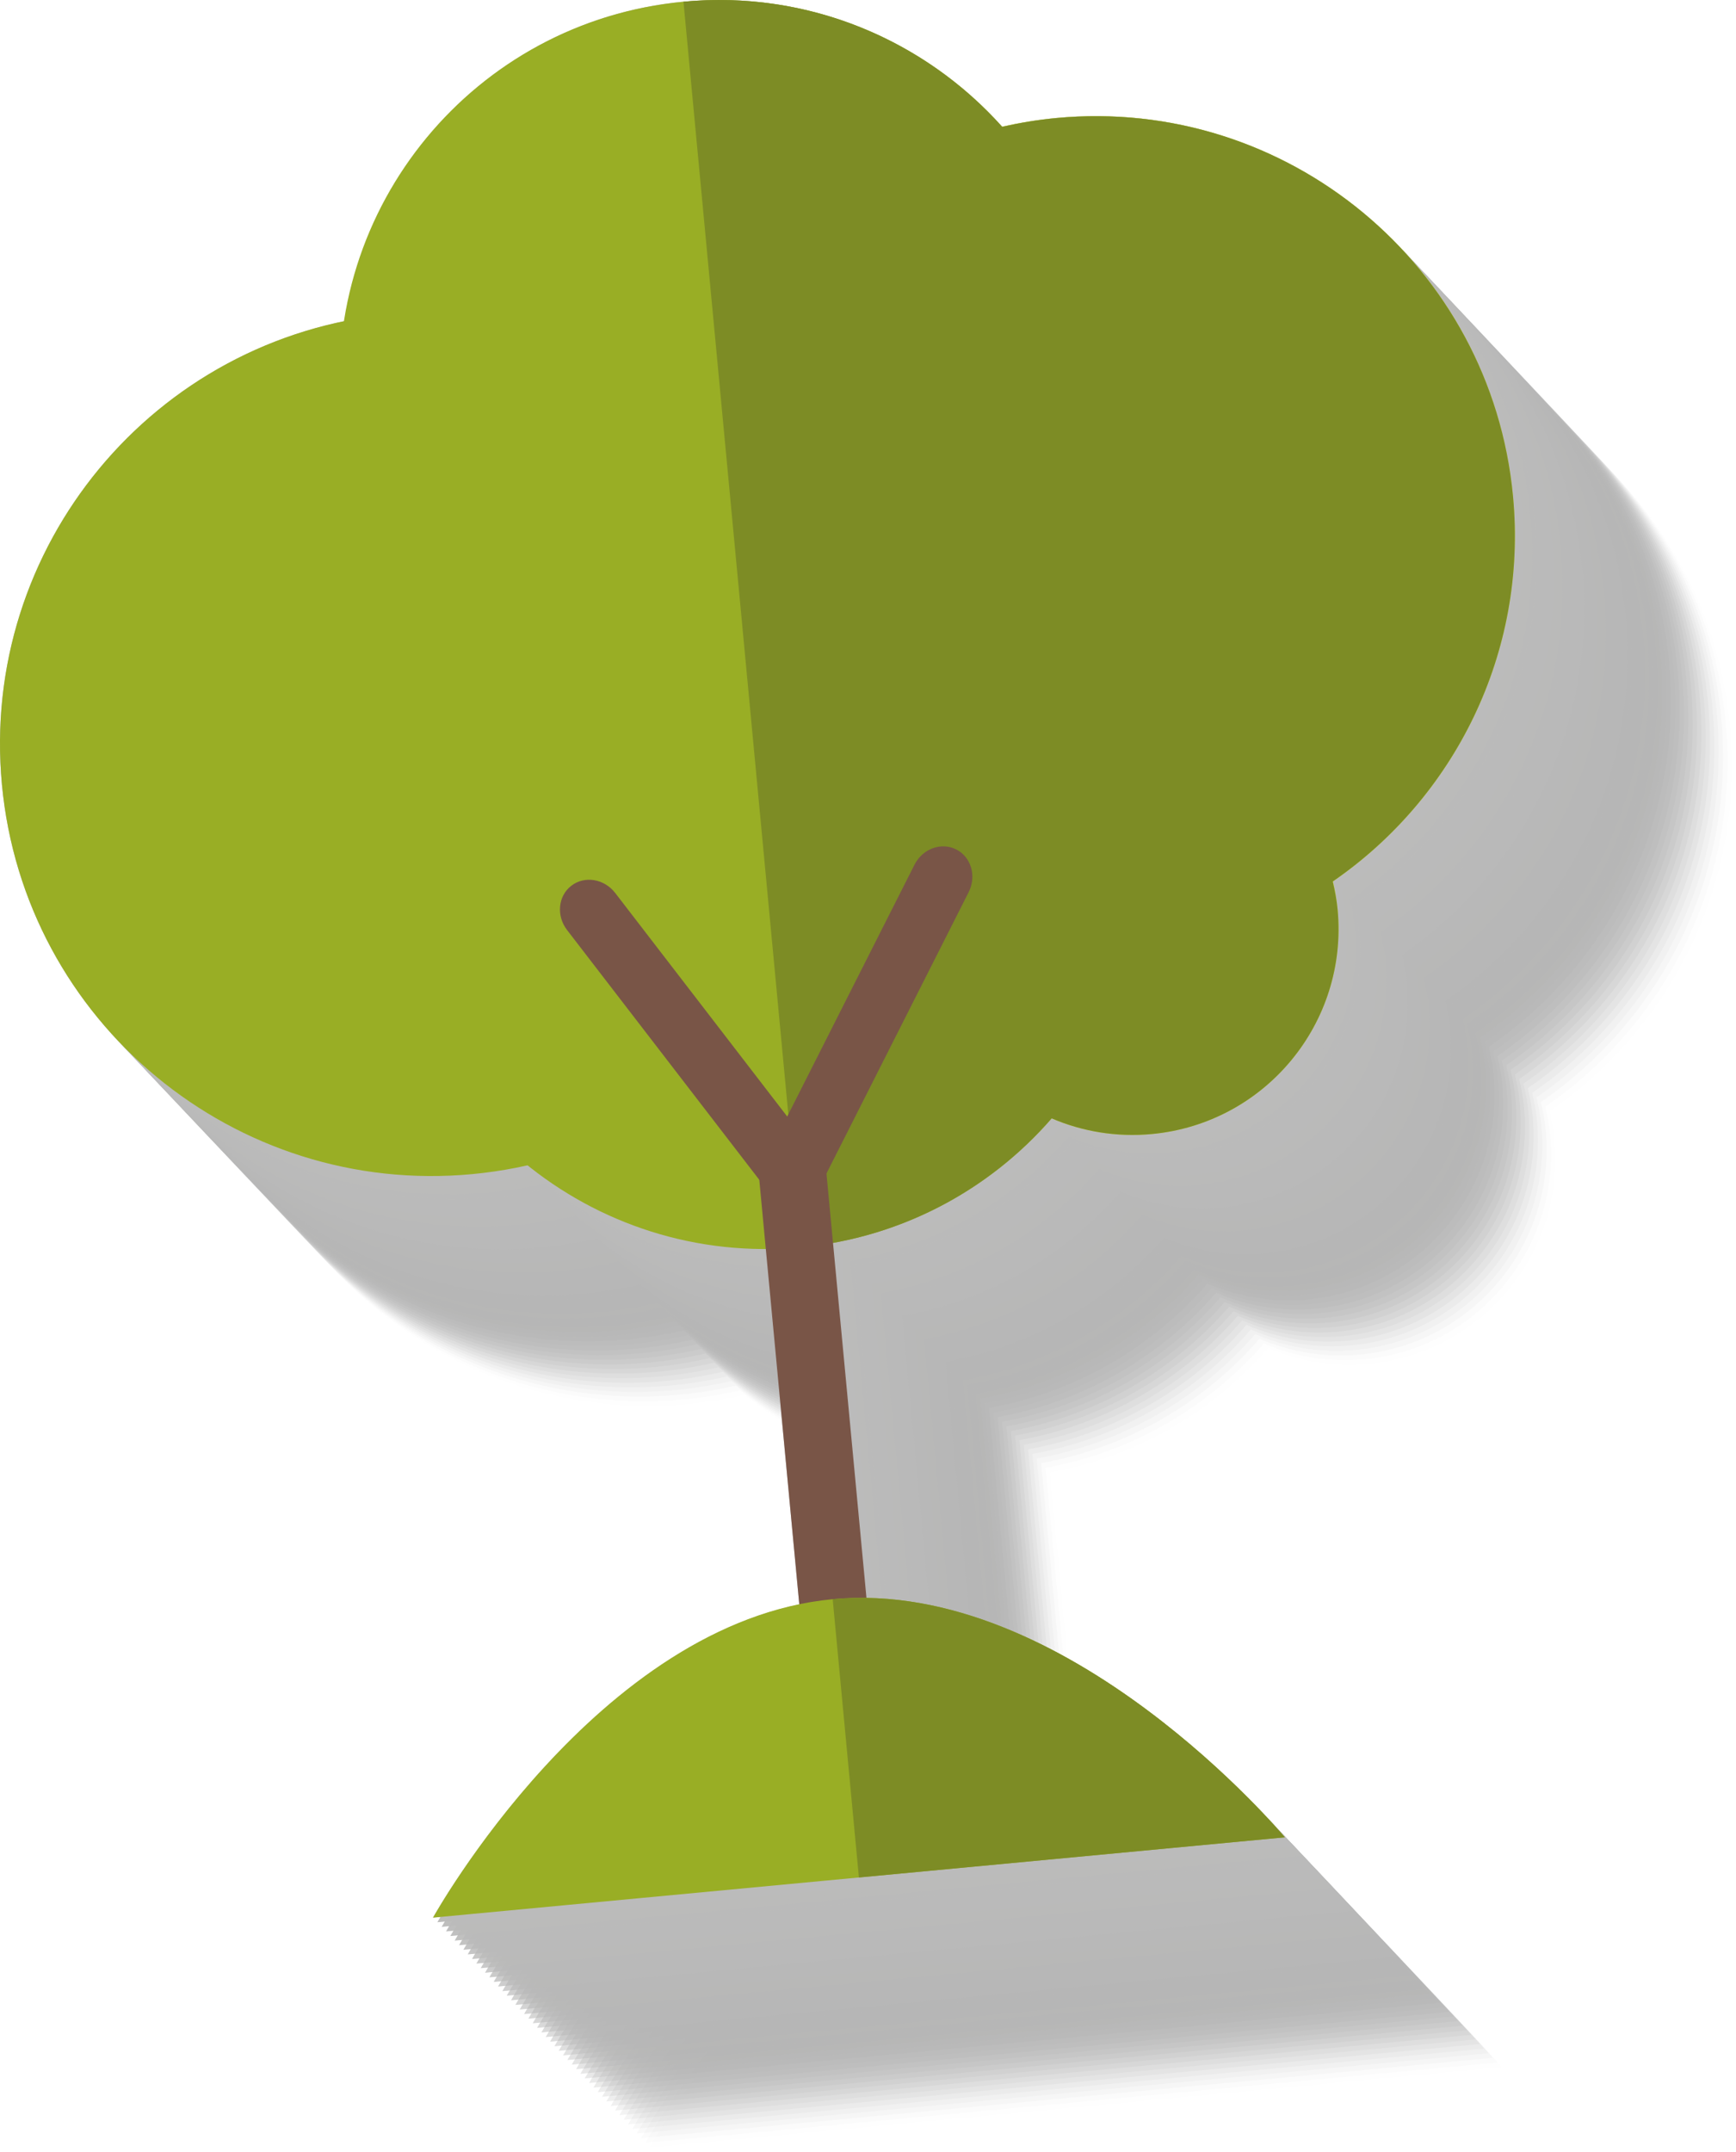 <?xml version="1.0" encoding="UTF-8"?>
<svg xmlns="http://www.w3.org/2000/svg" viewBox="0 0 873.75 1082.71">
  <defs>
    <style>
      .cls-1 {
        fill: #151514;
        opacity: .73;
      }

      .cls-1, .cls-2, .cls-3, .cls-4, .cls-5, .cls-6, .cls-7, .cls-8, .cls-9, .cls-10, .cls-11, .cls-12, .cls-13, .cls-14, .cls-15, .cls-16, .cls-17, .cls-18, .cls-19, .cls-20, .cls-21, .cls-22, .cls-23, .cls-24, .cls-25, .cls-26, .cls-27, .cls-28, .cls-29, .cls-30, .cls-31, .cls-32, .cls-33, .cls-34, .cls-35, .cls-36, .cls-37, .cls-38, .cls-39, .cls-40, .cls-41, .cls-42, .cls-43, .cls-44, .cls-45, .cls-46, .cls-47, .cls-48, .cls-49, .cls-50, .cls-51, .cls-52, .cls-53, .cls-54, .cls-55, .cls-56 {
        stroke-width: 0px;
      }

      .cls-2 {
        fill: #060605;
        opacity: .2;
      }

      .cls-3 {
        fill: #060606;
        opacity: .22;
      }

      .cls-4 {
        fill: #0b0b0a;
        opacity: .37;
      }

      .cls-5 {
        fill: #161614;
        opacity: .75;
      }

      .cls-6 {
        opacity: .71;
      }

      .cls-6, .cls-55 {
        fill: #141413;
      }

      .cls-7 {
        opacity: 0;
      }

      .cls-8 {
        fill: #0a0a0a;
        opacity: .35;
      }

      .cls-9 {
        fill: #171715;
        opacity: .78;
      }

      .cls-10 {
        opacity: .06;
      }

      .cls-10, .cls-53 {
        fill: #020202;
      }

      .cls-11 {
        fill: #0b0b0b;
        opacity: .39;
      }

      .cls-12 {
        fill: #161615;
        opacity: .76;
      }

      .cls-13 {
        fill: #050505;
        opacity: .18;
      }

      .cls-14 {
        opacity: .12;
      }

      .cls-14, .cls-28 {
        fill: #030303;
      }

      .cls-57 {
        mix-blend-mode: multiply;
      }

      .cls-15 {
        fill: #0c0c0b;
        opacity: .41;
      }

      .cls-16 {
        opacity: .43;
      }

      .cls-16, .cls-24 {
        fill: #0d0d0c;
      }

      .cls-17 {
        fill: #191917;
        opacity: .86;
      }

      .cls-18 {
        fill: #181816;
        opacity: .82;
      }

      .cls-19 {
        opacity: .47;
      }

      .cls-19, .cls-29 {
        fill: #0e0e0d;
      }

      .cls-20 {
        fill: #171716;
        opacity: .8;
      }

      .cls-21 {
        fill: #181817;
        opacity: .84;
      }

      .cls-22 {
        opacity: .9;
      }

      .cls-22, .cls-26 {
        fill: #1a1a18;
      }

      .cls-23 {
        opacity: .92;
      }

      .cls-23, .cls-31 {
        fill: #1b1b19;
      }

      .cls-24 {
        opacity: .45;
      }

      .cls-25 {
        fill: #050504;
        opacity: .16;
      }

      .cls-26 {
        opacity: .88;
      }

      .cls-27 {
        opacity: .98;
      }

      .cls-27, .cls-30 {
        fill: #1c1c1a;
      }

      .cls-28 {
        opacity: .1;
      }

      .cls-29 {
        opacity: .49;
      }

      .cls-30 {
        opacity: .96;
      }

      .cls-31 {
        opacity: .94;
      }

      .cls-58 {
        opacity: .3;
      }

      .cls-32 {
        fill: #070707;
        opacity: .25;
      }

      .cls-33 {
        opacity: .55;
      }

      .cls-33, .cls-44 {
        fill: #10100f;
      }

      .cls-34 {
        fill: #080807;
        opacity: .27;
      }

      .cls-35 {
        fill: #040404;
        opacity: .14;
      }

      .cls-36 {
        opacity: .51;
      }

      .cls-36, .cls-38 {
        fill: #0f0f0e;
      }

      .cls-37 {
        opacity: .02;
      }

      .cls-37, .cls-42 {
        fill: #010101;
      }

      .cls-38 {
        opacity: .53;
      }

      .cls-59 {
        isolation: isolate;
      }

      .cls-39 {
        fill: #121210;
        opacity: .61;
      }

      .cls-40 {
        opacity: .31;
      }

      .cls-40, .cls-51 {
        fill: #090908;
      }

      .cls-41 {
        fill: #121211;
        opacity: .63;
      }

      .cls-42 {
        opacity: .04;
      }

      .cls-43 {
        fill: #070706;
        opacity: .24;
      }

      .cls-44 {
        opacity: .57;
      }

      .cls-45 {
        fill: #0a0a09;
        opacity: .33;
      }

      .cls-46 {
        fill: #795547;
      }

      .cls-47 {
        fill: #1d1d1b;
      }

      .cls-48 {
        fill: #d2e63b;
      }

      .cls-49 {
        fill: #99ae25;
      }

      .cls-50 {
        fill: #7d8c25;
      }

      .cls-51 {
        opacity: .29;
      }

      .cls-52 {
        fill: #111110;
        opacity: .59;
      }

      .cls-53 {
        opacity: .08;
      }

      .cls-54 {
        fill: #131312;
        opacity: .67;
      }

      .cls-55 {
        opacity: .69;
      }

      .cls-56 {
        fill: #131311;
        opacity: .65;
      }
    </style>
  </defs>
  <g class="cls-59">
    <g id="Livello_2" data-name="Livello 2">
      <g id="Livello_1-2" data-name="Livello 1">
        <g>
          <g class="cls-58">
            <g class="cls-57">
              <path class="cls-7" d="M872.81,367.56c-10.93-116.02-113.87-201.24-229.91-190.3-9.35.88-18.49,2.43-27.42,4.46-39.07-43.61-97.43-68.9-160.2-62.98-88.86,8.38-157.52,76.4-170.63,160.72-107.22,22.02-182.9,121.7-172.38,233.2,11.27,119.49,117.27,207.21,236.75,195.95,9.5-.9,18.79-2.46,27.86-4.5,33.09,26.57,74.94,42.21,119.84,42.1l16.87,178.89c-109.32,22.62-184.35,157.6-184.35,157.6l428.73-40.41s-98.91-118.59-210.56-120.38l-16.86-178.83c44.03-7.94,82.21-30.71,109.92-62.58,15.45,6.65,32.72,9.64,50.63,7.95,56.96-5.37,98.81-55.91,93.44-112.88-.45-4.87-1.36-9.57-2.45-14.18,61.05-41.95,98.18-114.84,90.73-193.83Z"/>
              <path class="cls-37" d="M870.62,365.25c-10.93-116.02-113.87-201.24-229.91-190.3-9.35.88-18.49,2.43-27.42,4.46-39.07-43.61-97.43-68.9-160.2-62.98-88.86,8.38-157.52,76.4-170.63,160.72-107.22,22.02-182.9,121.7-172.38,233.2,11.27,119.49,117.27,207.21,236.75,195.95,9.5-.9,18.79-2.46,27.86-4.5,33.09,26.57,74.94,42.21,119.84,42.1l16.87,178.89c-109.32,22.62-184.35,157.6-184.35,157.6l428.73-40.41s-98.91-118.59-210.56-120.38l-16.86-178.83c44.03-7.94,82.21-30.71,109.92-62.58,15.45,6.65,32.72,9.64,50.63,7.95,56.96-5.37,98.81-55.91,93.44-112.88-.45-4.87-1.36-9.57-2.45-14.18,61.05-41.95,98.18-114.83,90.73-193.83Z"/>
              <path class="cls-42" d="M868.44,362.94c-10.93-116.02-113.87-201.24-229.91-190.3-9.35.88-18.49,2.43-27.42,4.46-39.07-43.61-97.43-68.9-160.2-62.98-88.86,8.38-157.52,76.4-170.63,160.72-107.22,22.02-182.9,121.7-172.38,233.2,11.27,119.49,117.27,207.21,236.75,195.95,9.5-.9,18.79-2.46,27.86-4.5,33.09,26.57,74.94,42.21,119.84,42.1l16.87,178.89c-109.32,22.62-184.35,157.6-184.35,157.6l428.73-40.41s-98.91-118.59-210.56-120.38l-16.86-178.83c44.03-7.94,82.21-30.71,109.92-62.58,15.45,6.65,32.72,9.64,50.63,7.95,56.96-5.37,98.81-55.91,93.44-112.88-.45-4.87-1.36-9.57-2.45-14.18,61.05-41.95,98.18-114.83,90.73-193.83Z"/>
              <path class="cls-10" d="M866.26,360.63c-10.93-116.02-113.87-201.24-229.91-190.3-9.35.88-18.49,2.43-27.42,4.46-39.07-43.61-97.43-68.9-160.2-62.98-88.86,8.38-157.52,76.4-170.64,160.72-107.22,22.02-182.9,121.7-172.38,233.2,11.27,119.49,117.27,207.21,236.75,195.95,9.5-.9,18.79-2.46,27.86-4.5,33.09,26.57,74.94,42.21,119.84,42.1l16.87,178.89c-109.32,22.62-184.35,157.6-184.35,157.6l428.73-40.41s-98.91-118.59-210.56-120.38l-16.86-178.83c44.03-7.94,82.21-30.71,109.92-62.58,15.45,6.65,32.72,9.64,50.63,7.95,56.96-5.37,98.81-55.91,93.44-112.88-.45-4.87-1.36-9.57-2.45-14.18,61.05-41.95,98.18-114.83,90.73-193.83Z"/>
              <path class="cls-53" d="M864.08,358.32c-10.93-116.02-113.87-201.24-229.91-190.3-9.35.88-18.49,2.43-27.42,4.46-39.07-43.61-97.43-68.9-160.2-62.98-88.86,8.38-157.52,76.4-170.64,160.72-107.22,22.02-182.9,121.7-172.38,233.2,11.27,119.49,117.27,207.21,236.75,195.95,9.5-.9,18.79-2.46,27.86-4.5,33.09,26.57,74.94,42.21,119.84,42.1l16.87,178.89c-109.32,22.62-184.35,157.6-184.35,157.6l428.73-40.41s-98.91-118.59-210.56-120.38l-16.86-178.83c44.03-7.94,82.21-30.71,109.92-62.58,15.45,6.65,32.72,9.64,50.63,7.95,56.96-5.37,98.81-55.91,93.44-112.88-.45-4.87-1.36-9.57-2.45-14.18,61.05-41.95,98.18-114.83,90.73-193.83Z"/>
              <path class="cls-28" d="M861.9,356.01c-10.93-116.02-113.87-201.24-229.91-190.3-9.35.88-18.49,2.43-27.42,4.46-39.06-43.61-97.43-68.9-160.2-62.98-88.86,8.38-157.52,76.4-170.64,160.72-107.22,22.02-182.9,121.7-172.38,233.2,11.27,119.49,117.27,207.21,236.75,195.95,9.5-.9,18.79-2.46,27.86-4.5,33.09,26.57,74.94,42.21,119.84,42.1l16.87,178.89c-109.32,22.62-184.35,157.6-184.35,157.6l428.73-40.41s-98.91-118.59-210.56-120.38l-16.86-178.83c44.03-7.94,82.21-30.71,109.92-62.58,15.45,6.65,32.72,9.64,50.63,7.95,56.96-5.37,98.81-55.91,93.44-112.88-.45-4.87-1.36-9.57-2.45-14.18,61.05-41.95,98.18-114.83,90.73-193.83Z"/>
              <path class="cls-14" d="M859.71,353.7c-10.94-116.02-113.87-201.24-229.91-190.3-9.35.88-18.49,2.43-27.42,4.46-39.06-43.61-97.43-68.9-160.2-62.98-88.86,8.38-157.52,76.4-170.64,160.72-107.22,22.02-182.89,121.7-172.38,233.2,11.27,119.49,117.27,207.21,236.75,195.95,9.5-.9,18.79-2.46,27.86-4.5,33.09,26.57,74.94,42.21,119.84,42.1l16.87,178.89c-109.32,22.62-184.35,157.6-184.35,157.6l428.73-40.41s-98.91-118.59-210.56-120.38l-16.86-178.83c44.03-7.94,82.21-30.71,109.92-62.58,15.45,6.65,32.72,9.64,50.63,7.95,56.96-5.37,98.81-55.91,93.44-112.88-.45-4.87-1.36-9.57-2.45-14.18,61.05-41.95,98.18-114.83,90.73-193.83Z"/>
              <path class="cls-35" d="M857.53,351.38c-10.94-116.02-113.87-201.24-229.91-190.3-9.35.88-18.49,2.43-27.42,4.46-39.06-43.61-97.43-68.9-160.2-62.98-88.86,8.38-157.51,76.4-170.64,160.72-107.22,22.02-182.89,121.7-172.38,233.2,11.27,119.49,117.27,207.21,236.76,195.95,9.5-.9,18.79-2.46,27.86-4.5,33.09,26.57,74.94,42.21,119.84,42.1l16.87,178.89c-109.32,22.62-184.35,157.6-184.35,157.6l428.73-40.41s-98.91-118.59-210.56-120.38l-16.86-178.83c44.03-7.94,82.21-30.71,109.92-62.58,15.45,6.65,32.72,9.64,50.63,7.95,56.96-5.37,98.81-55.91,93.44-112.88-.45-4.87-1.36-9.57-2.45-14.18,61.05-41.95,98.18-114.83,90.73-193.83Z"/>
              <path class="cls-25" d="M855.35,349.07c-10.94-116.02-113.87-201.24-229.91-190.3-9.35.88-18.49,2.43-27.42,4.46-39.06-43.61-97.43-68.9-160.2-62.98-88.86,8.38-157.51,76.4-170.64,160.72-107.22,22.02-182.89,121.7-172.38,233.2,11.27,119.49,117.27,207.21,236.76,195.95,9.5-.9,18.79-2.46,27.86-4.5,33.09,26.57,74.94,42.21,119.84,42.1l16.86,178.89c-109.32,22.62-184.35,157.6-184.35,157.6l428.73-40.41s-98.91-118.59-210.56-120.38l-16.86-178.83c44.03-7.94,82.21-30.71,109.92-62.57,15.45,6.65,32.72,9.64,50.63,7.95,56.96-5.37,98.81-55.91,93.44-112.88-.45-4.87-1.36-9.57-2.45-14.18,61.05-41.95,98.18-114.83,90.73-193.83Z"/>
              <path class="cls-13" d="M853.17,346.76c-10.94-116.02-113.87-201.24-229.91-190.3-9.35.88-18.49,2.43-27.42,4.46-39.06-43.61-97.43-68.9-160.2-62.98-88.86,8.38-157.51,76.4-170.64,160.72-107.22,22.02-182.89,121.7-172.38,233.2,11.27,119.49,117.27,207.21,236.76,195.95,9.5-.9,18.79-2.46,27.86-4.5,33.09,26.57,74.94,42.21,119.84,42.1l16.86,178.89c-109.32,22.62-184.35,157.6-184.35,157.6l428.73-40.41s-98.91-118.59-210.56-120.38l-16.86-178.83c44.03-7.94,82.21-30.71,109.92-62.57,15.45,6.65,32.72,9.64,50.63,7.95,56.96-5.37,98.81-55.91,93.44-112.88-.45-4.87-1.36-9.57-2.45-14.18,61.05-41.95,98.18-114.83,90.73-193.83Z"/>
              <path class="cls-2" d="M850.99,344.45c-10.94-116.02-113.87-201.24-229.91-190.3-9.35.88-18.49,2.43-27.42,4.46-39.06-43.61-97.43-68.9-160.2-62.98-88.86,8.38-157.51,76.4-170.64,160.72-107.22,22.02-182.89,121.7-172.38,233.2,11.27,119.49,117.27,207.21,236.76,195.95,9.5-.9,18.79-2.46,27.86-4.5,33.09,26.57,74.94,42.21,119.84,42.1l16.86,178.89c-109.32,22.62-184.35,157.6-184.35,157.6l428.73-40.41s-98.91-118.59-210.56-120.38l-16.86-178.83c44.03-7.94,82.21-30.71,109.92-62.57,15.45,6.65,32.72,9.64,50.63,7.95,56.96-5.37,98.81-55.91,93.44-112.88-.45-4.87-1.36-9.57-2.45-14.18,61.05-41.95,98.18-114.83,90.73-193.83Z"/>
              <path class="cls-3" d="M848.8,342.14c-10.94-116.02-113.87-201.24-229.91-190.3-9.35.88-18.49,2.43-27.42,4.46-39.06-43.61-97.43-68.9-160.2-62.98-88.86,8.38-157.51,76.4-170.64,160.72-107.21,22.02-182.89,121.7-172.38,233.2,11.27,119.49,117.27,207.21,236.76,195.95,9.5-.9,18.79-2.46,27.86-4.5,33.09,26.57,74.94,42.21,119.84,42.1l16.86,178.89c-109.32,22.62-184.35,157.6-184.35,157.6l428.73-40.41s-98.91-118.59-210.56-120.38l-16.86-178.83c44.03-7.94,82.21-30.71,109.92-62.57,15.45,6.65,32.72,9.64,50.63,7.95,56.96-5.37,98.81-55.91,93.44-112.88-.45-4.87-1.36-9.57-2.45-14.18,61.05-41.95,98.18-114.83,90.73-193.83Z"/>
              <path class="cls-43" d="M846.62,339.83c-10.94-116.02-113.87-201.24-229.91-190.3-9.35.88-18.49,2.43-27.42,4.46-39.06-43.61-97.43-68.9-160.2-62.98-88.86,8.38-157.51,76.4-170.64,160.72-107.21,22.02-182.89,121.7-172.38,233.2,11.27,119.49,117.27,207.21,236.76,195.95,9.5-.9,18.79-2.46,27.86-4.5,33.09,26.57,74.94,42.21,119.84,42.1l16.86,178.89c-109.32,22.62-184.35,157.6-184.35,157.6l428.73-40.41s-98.91-118.59-210.56-120.38l-16.86-178.83c44.03-7.94,82.21-30.71,109.92-62.57,15.45,6.65,32.72,9.64,50.63,7.95,56.96-5.37,98.81-55.91,93.44-112.88-.45-4.87-1.36-9.57-2.45-14.18,61.05-41.95,98.18-114.83,90.73-193.83Z"/>
              <path class="cls-32" d="M844.44,337.51c-10.94-116.03-113.87-201.24-229.91-190.3-9.35.88-18.49,2.43-27.42,4.46-39.06-43.61-97.43-68.9-160.2-62.98-88.86,8.38-157.51,76.4-170.64,160.72-107.21,22.02-182.89,121.7-172.38,233.2,11.27,119.49,117.27,207.21,236.76,195.95,9.5-.9,18.79-2.46,27.86-4.5,33.09,26.57,74.94,42.21,119.84,42.1l16.86,178.89c-109.32,22.62-184.35,157.6-184.35,157.6l428.73-40.41s-98.91-118.59-210.56-120.38l-16.86-178.83c44.03-7.94,82.21-30.71,109.92-62.57,15.45,6.65,32.72,9.64,50.63,7.95,56.96-5.37,98.81-55.91,93.44-112.88-.45-4.87-1.36-9.57-2.45-14.18,61.05-41.95,98.18-114.83,90.73-193.83Z"/>
              <path class="cls-34" d="M842.26,335.2c-10.94-116.03-113.87-201.24-229.91-190.3-9.35.88-18.49,2.43-27.42,4.46-39.06-43.61-97.43-68.9-160.2-62.98-88.86,8.38-157.51,76.4-170.64,160.72-107.21,22.02-182.89,121.7-172.38,233.2,11.27,119.49,117.27,207.21,236.76,195.95,9.5-.9,18.79-2.46,27.86-4.5,33.09,26.57,74.94,42.21,119.84,42.11l16.86,178.89c-109.32,22.62-184.35,157.6-184.35,157.6l428.73-40.41s-98.91-118.59-210.56-120.38l-16.86-178.83c44.03-7.94,82.21-30.71,109.92-62.57,15.45,6.65,32.72,9.64,50.63,7.95,56.96-5.37,98.81-55.91,93.44-112.88-.45-4.87-1.36-9.56-2.45-14.18,61.05-41.95,98.18-114.83,90.73-193.83Z"/>
              <path class="cls-51" d="M840.08,332.89c-10.94-116.03-113.87-201.24-229.91-190.3-9.35.88-18.49,2.43-27.42,4.46-39.06-43.61-97.43-68.9-160.2-62.98-88.86,8.38-157.51,76.4-170.64,160.72-107.21,22.02-182.89,121.7-172.38,233.2,11.27,119.49,117.27,207.21,236.76,195.95,9.5-.9,18.79-2.46,27.86-4.5,33.09,26.57,74.94,42.21,119.84,42.11l16.86,178.89c-109.32,22.62-184.35,157.6-184.35,157.6l428.73-40.41s-98.91-118.59-210.56-120.38l-16.86-178.83c44.03-7.94,82.21-30.71,109.92-62.57,15.45,6.65,32.72,9.64,50.63,7.95,56.96-5.37,98.81-55.91,93.44-112.88-.45-4.87-1.36-9.56-2.45-14.18,61.05-41.95,98.18-114.83,90.73-193.83Z"/>
              <path class="cls-40" d="M837.89,330.58c-10.94-116.03-113.87-201.24-229.91-190.3-9.35.88-18.49,2.43-27.42,4.46-39.06-43.61-97.43-68.9-160.2-62.99-88.86,8.38-157.51,76.4-170.64,160.72-107.21,22.02-182.89,121.7-172.38,233.2,11.27,119.49,117.27,207.21,236.76,195.95,9.5-.9,18.79-2.46,27.86-4.5,33.09,26.57,74.94,42.21,119.84,42.11l16.86,178.89c-109.32,22.62-184.35,157.6-184.35,157.6l428.73-40.41s-98.91-118.59-210.56-120.38l-16.86-178.83c44.03-7.94,82.21-30.71,109.92-62.57,15.45,6.65,32.72,9.64,50.63,7.95,56.96-5.37,98.81-55.91,93.44-112.88-.45-4.87-1.36-9.56-2.45-14.18,61.05-41.95,98.18-114.83,90.73-193.83Z"/>
              <path class="cls-45" d="M835.71,328.27c-10.94-116.03-113.87-201.24-229.91-190.3-9.35.88-18.49,2.43-27.42,4.46-39.06-43.61-97.43-68.9-160.2-62.99-88.86,8.38-157.51,76.4-170.64,160.72-107.21,22.02-182.89,121.7-172.38,233.2,11.27,119.49,117.27,207.21,236.76,195.95,9.5-.9,18.79-2.46,27.86-4.5,33.09,26.58,74.94,42.21,119.84,42.11l16.86,178.89c-109.32,22.62-184.35,157.6-184.35,157.6l428.73-40.41s-98.91-118.59-210.56-120.38l-16.86-178.83c44.03-7.94,82.21-30.71,109.92-62.57,15.45,6.65,32.72,9.64,50.63,7.95,56.96-5.37,98.81-55.91,93.44-112.88-.45-4.87-1.36-9.56-2.45-14.18,61.05-41.95,98.18-114.83,90.73-193.83Z"/>
              <path class="cls-8" d="M833.53,325.96c-10.94-116.03-113.87-201.24-229.91-190.3-9.35.88-18.49,2.43-27.42,4.46-39.06-43.61-97.43-68.9-160.2-62.99-88.86,8.38-157.51,76.4-170.64,160.72-107.21,22.02-182.89,121.7-172.38,233.2,11.27,119.49,117.27,207.21,236.76,195.95,9.5-.9,18.79-2.46,27.86-4.5,33.09,26.58,74.94,42.21,119.84,42.11l16.86,178.89c-109.32,22.61-184.35,157.6-184.35,157.6l428.73-40.41s-98.91-118.59-210.56-120.38l-16.86-178.83c44.03-7.94,82.21-30.71,109.92-62.57,15.45,6.65,32.72,9.64,50.63,7.95,56.96-5.37,98.81-55.91,93.44-112.88-.45-4.87-1.36-9.56-2.45-14.18,61.05-41.95,98.18-114.83,90.73-193.83Z"/>
              <path class="cls-4" d="M831.35,323.65c-10.94-116.03-113.87-201.24-229.91-190.3-9.35.88-18.49,2.43-27.42,4.46-39.06-43.61-97.43-68.9-160.2-62.99-88.86,8.38-157.51,76.4-170.64,160.72-107.21,22.02-182.89,121.7-172.38,233.2,11.27,119.49,117.27,207.21,236.76,195.95,9.5-.9,18.79-2.46,27.86-4.5,33.09,26.58,74.94,42.21,119.84,42.11l16.86,178.89c-109.32,22.61-184.35,157.6-184.35,157.6l428.73-40.41s-98.91-118.59-210.56-120.38l-16.86-178.83c44.03-7.94,82.21-30.71,109.92-62.57,15.45,6.65,32.72,9.64,50.63,7.95,56.96-5.37,98.81-55.91,93.44-112.89-.45-4.87-1.36-9.56-2.45-14.18,61.05-41.95,98.18-114.83,90.73-193.83Z"/>
              <path class="cls-11" d="M829.16,321.33c-10.94-116.03-113.87-201.24-229.91-190.3-9.35.88-18.49,2.43-27.42,4.46-39.06-43.61-97.43-68.9-160.2-62.99-88.86,8.38-157.51,76.4-170.64,160.72-107.21,22.02-182.89,121.7-172.38,233.2,11.27,119.49,117.27,207.21,236.76,195.95,9.5-.9,18.79-2.46,27.86-4.5,33.09,26.58,74.94,42.21,119.84,42.11l16.86,178.89c-109.32,22.61-184.35,157.6-184.35,157.6l428.73-40.41s-98.91-118.59-210.56-120.38l-16.86-178.83c44.03-7.94,82.21-30.71,109.92-62.57,15.45,6.65,32.72,9.64,50.63,7.95,56.96-5.37,98.81-55.91,93.44-112.89-.45-4.87-1.36-9.56-2.45-14.18,61.05-41.95,98.18-114.83,90.73-193.83Z"/>
              <path class="cls-15" d="M826.98,319.02c-10.94-116.03-113.87-201.24-229.91-190.3-9.35.88-18.49,2.43-27.42,4.46-39.06-43.61-97.43-68.9-160.2-62.99-88.86,8.38-157.51,76.4-170.64,160.72-107.21,22.02-182.89,121.7-172.38,233.2,11.27,119.49,117.27,207.22,236.76,195.95,9.5-.9,18.79-2.46,27.86-4.5,33.09,26.58,74.94,42.21,119.84,42.11l16.86,178.89c-109.32,22.61-184.35,157.6-184.35,157.6l428.73-40.41s-98.91-118.59-210.56-120.38l-16.86-178.83c44.03-7.94,82.21-30.71,109.92-62.57,15.45,6.65,32.72,9.64,50.63,7.95,56.96-5.37,98.81-55.91,93.44-112.89-.45-4.87-1.36-9.56-2.45-14.18,61.05-41.95,98.18-114.83,90.73-193.83Z"/>
              <path class="cls-16" d="M824.8,316.71c-10.94-116.03-113.87-201.24-229.91-190.3-9.35.88-18.49,2.43-27.42,4.46-39.06-43.61-97.43-68.9-160.2-62.99-88.86,8.38-157.51,76.4-170.64,160.72-107.21,22.02-182.89,121.7-172.38,233.2,11.27,119.49,117.27,207.22,236.76,195.95,9.5-.9,18.79-2.46,27.86-4.5,33.09,26.58,74.94,42.21,119.84,42.11l16.86,178.89c-109.32,22.61-184.35,157.6-184.35,157.6l428.73-40.41s-98.91-118.59-210.56-120.38l-16.86-178.83c44.03-7.94,82.21-30.71,109.92-62.57,15.45,6.65,32.72,9.64,50.63,7.95,56.96-5.37,98.81-55.91,93.44-112.89-.45-4.87-1.36-9.56-2.45-14.18,61.05-41.95,98.18-114.83,90.73-193.83Z"/>
              <path class="cls-24" d="M822.62,314.4c-10.94-116.03-113.87-201.24-229.91-190.3-9.35.88-18.49,2.43-27.42,4.46-39.06-43.61-97.43-68.9-160.2-62.99-88.86,8.38-157.51,76.4-170.64,160.72-107.21,22.02-182.89,121.7-172.38,233.2,11.27,119.49,117.27,207.22,236.76,195.96,9.5-.9,18.79-2.46,27.86-4.5,33.09,26.58,74.94,42.21,119.84,42.11l16.86,178.89c-109.32,22.61-184.35,157.6-184.35,157.6l428.73-40.41s-98.91-118.59-210.56-120.38l-16.86-178.83c44.03-7.94,82.21-30.71,109.92-62.57,15.45,6.65,32.72,9.63,50.63,7.95,56.96-5.37,98.81-55.91,93.44-112.89-.45-4.87-1.36-9.56-2.45-14.18,61.05-41.95,98.18-114.83,90.73-193.83Z"/>
              <path class="cls-19" d="M820.44,312.09c-10.94-116.03-113.87-201.24-229.91-190.3-9.35.88-18.49,2.43-27.42,4.46-39.06-43.61-97.43-68.9-160.2-62.99-88.86,8.38-157.51,76.4-170.64,160.72-107.21,22.02-182.89,121.7-172.38,233.2,11.27,119.49,117.27,207.22,236.76,195.96,9.51-.9,18.79-2.46,27.86-4.5,33.09,26.58,74.94,42.21,119.84,42.11l16.86,178.89c-109.32,22.61-184.35,157.6-184.35,157.6l428.73-40.41s-98.91-118.59-210.56-120.38l-16.86-178.83c44.03-7.94,82.21-30.71,109.92-62.57,15.45,6.65,32.72,9.63,50.63,7.94,56.96-5.37,98.81-55.91,93.44-112.89-.45-4.87-1.36-9.56-2.45-14.18,61.05-41.95,98.18-114.83,90.73-193.83Z"/>
              <path class="cls-29" d="M818.25,309.78c-10.94-116.03-113.87-201.24-229.91-190.3-9.35.88-18.49,2.43-27.42,4.46-39.06-43.61-97.43-68.9-160.2-62.99-88.86,8.38-157.51,76.4-170.64,160.72-107.21,22.02-182.89,121.7-172.38,233.2,11.27,119.49,117.27,207.22,236.76,195.96,9.51-.9,18.79-2.46,27.86-4.5,33.09,26.58,74.94,42.21,119.84,42.11l16.86,178.89c-109.32,22.61-184.35,157.6-184.35,157.6l428.73-40.41s-98.91-118.59-210.56-120.38l-16.86-178.83c44.03-7.94,82.21-30.71,109.92-62.57,15.45,6.65,32.72,9.63,50.63,7.94,56.96-5.37,98.81-55.91,93.44-112.89-.45-4.87-1.36-9.56-2.45-14.18,61.05-41.95,98.18-114.83,90.73-193.83Z"/>
              <path class="cls-36" d="M816.07,307.46c-10.94-116.03-113.87-201.24-229.91-190.3-9.35.88-18.49,2.43-27.42,4.46-39.06-43.61-97.43-68.9-160.2-62.99-88.86,8.38-157.51,76.4-170.64,160.72-107.21,22.02-182.89,121.7-172.38,233.2,11.27,119.49,117.27,207.22,236.76,195.96,9.51-.9,18.79-2.46,27.86-4.5,33.09,26.58,74.94,42.21,119.84,42.11l16.86,178.89c-109.32,22.61-184.35,157.6-184.35,157.6l428.73-40.41s-98.91-118.59-210.56-120.38l-16.86-178.83c44.03-7.94,82.21-30.71,109.92-62.57,15.45,6.64,32.72,9.63,50.63,7.94,56.96-5.37,98.81-55.91,93.44-112.89-.45-4.87-1.36-9.56-2.45-14.18,61.05-41.95,98.18-114.83,90.73-193.83Z"/>
              <path class="cls-38" d="M813.89,305.15c-10.94-116.03-113.87-201.24-229.91-190.3-9.35.88-18.49,2.43-27.42,4.46-39.06-43.61-97.43-68.9-160.2-62.99-88.86,8.38-157.51,76.4-170.64,160.72-107.21,22.02-182.89,121.7-172.38,233.2,11.27,119.49,117.27,207.22,236.76,195.96,9.51-.9,18.79-2.46,27.86-4.5,33.09,26.58,74.94,42.21,119.84,42.11l16.86,178.89c-109.32,22.61-184.35,157.6-184.35,157.6l428.73-40.41s-98.91-118.59-210.56-120.38l-16.86-178.83c44.03-7.94,82.21-30.71,109.92-62.57,15.45,6.64,32.72,9.63,50.63,7.94,56.96-5.37,98.81-55.91,93.44-112.89-.45-4.87-1.36-9.56-2.45-14.18,61.06-41.95,98.18-114.83,90.73-193.83Z"/>
              <path class="cls-33" d="M811.71,302.84c-10.94-116.03-113.87-201.24-229.91-190.3-9.35.88-18.49,2.43-27.42,4.46-39.06-43.61-97.43-68.9-160.2-62.99-88.86,8.38-157.51,76.4-170.64,160.72-107.21,22.02-182.89,121.7-172.38,233.2,11.27,119.49,117.27,207.22,236.76,195.96,9.51-.9,18.79-2.46,27.86-4.5,33.09,26.58,74.94,42.21,119.84,42.11l16.86,178.89c-109.32,22.61-184.35,157.6-184.35,157.6l428.73-40.41s-98.91-118.59-210.56-120.38l-16.86-178.83c44.03-7.94,82.21-30.71,109.92-62.57,15.45,6.64,32.72,9.63,50.63,7.94,56.96-5.37,98.81-55.91,93.44-112.89-.45-4.87-1.36-9.56-2.45-14.18,61.06-41.95,98.18-114.83,90.73-193.83Z"/>
              <path class="cls-44" d="M809.53,300.53c-10.94-116.03-113.87-201.24-229.91-190.3-9.35.88-18.49,2.43-27.42,4.46-39.06-43.61-97.43-68.9-160.2-62.99-88.86,8.38-157.51,76.4-170.64,160.72-107.21,22.02-182.89,121.7-172.38,233.2,11.27,119.49,117.27,207.22,236.76,195.96,9.51-.9,18.79-2.46,27.86-4.5,33.09,26.58,74.94,42.21,119.84,42.11l16.86,178.89c-109.32,22.61-184.35,157.6-184.35,157.6l428.73-40.41s-98.91-118.59-210.56-120.38l-16.86-178.83c44.03-7.94,82.21-30.71,109.92-62.57,15.45,6.64,32.72,9.63,50.63,7.94,56.96-5.37,98.81-55.91,93.44-112.89-.45-4.87-1.36-9.56-2.45-14.18,61.06-41.95,98.18-114.83,90.73-193.83Z"/>
              <path class="cls-52" d="M807.34,298.22c-10.94-116.03-113.87-201.24-229.91-190.3-9.35.88-18.49,2.43-27.42,4.46-39.06-43.61-97.43-68.9-160.2-62.99-88.86,8.38-157.51,76.4-170.64,160.72-107.21,22.02-182.89,121.7-172.38,233.2,11.27,119.49,117.27,207.22,236.76,195.96,9.51-.9,18.79-2.46,27.86-4.5,33.09,26.58,74.94,42.21,119.84,42.11l16.86,178.89c-109.32,22.61-184.35,157.6-184.35,157.6l428.73-40.41s-98.91-118.59-210.56-120.38l-16.86-178.83c44.03-7.94,82.21-30.71,109.92-62.57,15.45,6.64,32.72,9.63,50.63,7.94,56.96-5.37,98.81-55.91,93.44-112.89-.45-4.87-1.36-9.56-2.45-14.18,61.06-41.95,98.18-114.83,90.74-193.83Z"/>
              <path class="cls-39" d="M805.16,295.91c-10.94-116.03-113.87-201.24-229.91-190.3-9.35.88-18.49,2.43-27.42,4.46-39.06-43.61-97.43-68.9-160.2-62.99-88.86,8.38-157.51,76.4-170.64,160.72-107.21,22.02-182.89,121.7-172.38,233.2,11.27,119.49,117.27,207.22,236.76,195.96,9.51-.9,18.79-2.46,27.86-4.5,33.09,26.58,74.94,42.21,119.84,42.11l16.86,178.89c-109.32,22.61-184.35,157.6-184.35,157.6l428.73-40.41s-98.91-118.59-210.56-120.38l-16.86-178.83c44.03-7.94,82.21-30.71,109.92-62.57,15.45,6.64,32.72,9.63,50.63,7.94,56.96-5.37,98.81-55.91,93.44-112.89-.45-4.87-1.36-9.56-2.45-14.18,61.06-41.95,98.18-114.83,90.74-193.83Z"/>
              <path class="cls-41" d="M802.98,293.6c-10.94-116.03-113.87-201.24-229.91-190.3-9.35.88-18.49,2.43-27.42,4.46-39.06-43.61-97.43-68.9-160.2-62.99-88.86,8.38-157.51,76.4-170.64,160.72-107.21,22.02-182.89,121.7-172.38,233.2,11.27,119.49,117.27,207.22,236.76,195.96,9.51-.9,18.79-2.46,27.86-4.5,33.09,26.58,74.94,42.21,119.84,42.11l16.86,178.89c-109.32,22.61-184.35,157.6-184.35,157.6l428.73-40.41s-98.91-118.59-210.56-120.38l-16.86-178.83c44.03-7.94,82.21-30.71,109.92-62.57,15.45,6.64,32.72,9.63,50.63,7.94,56.96-5.37,98.81-55.91,93.44-112.89-.45-4.87-1.36-9.56-2.45-14.18,61.06-41.95,98.18-114.83,90.74-193.83Z"/>
              <path class="cls-56" d="M800.8,291.28c-10.94-116.03-113.87-201.24-229.91-190.3-9.35.88-18.49,2.43-27.42,4.46-39.06-43.61-97.43-68.9-160.2-62.99-88.86,8.38-157.51,76.4-170.64,160.72-107.21,22.02-182.89,121.7-172.38,233.2,11.27,119.49,117.27,207.22,236.76,195.96,9.51-.9,18.79-2.46,27.86-4.5,33.09,26.58,74.94,42.21,119.84,42.11l16.86,178.89c-109.32,22.61-184.35,157.6-184.35,157.6l428.73-40.41s-98.91-118.59-210.56-120.38l-16.86-178.83c44.03-7.94,82.21-30.71,109.92-62.57,15.45,6.64,32.72,9.63,50.63,7.94,56.96-5.37,98.81-55.91,93.44-112.89-.45-4.87-1.36-9.56-2.45-14.18,61.06-41.95,98.18-114.83,90.74-193.83Z"/>
              <path class="cls-54" d="M798.62,288.97c-10.94-116.03-113.87-201.23-229.91-190.3-9.35.88-18.49,2.43-27.42,4.46-39.06-43.61-97.43-68.9-160.2-62.99-88.86,8.38-157.51,76.4-170.64,160.72-107.21,22.02-182.89,121.7-172.38,233.2,11.27,119.49,117.27,207.22,236.76,195.96,9.51-.9,18.79-2.46,27.86-4.5,33.09,26.58,74.94,42.21,119.84,42.11l16.86,178.89c-109.32,22.61-184.35,157.6-184.35,157.6l428.73-40.41s-98.91-118.59-210.56-120.38l-16.86-178.83c44.03-7.94,82.21-30.71,109.92-62.57,15.45,6.64,32.72,9.63,50.63,7.94,56.96-5.37,98.81-55.91,93.44-112.89-.45-4.87-1.36-9.56-2.45-14.18,61.06-41.95,98.18-114.83,90.74-193.83Z"/>
              <path class="cls-55" d="M796.43,286.66c-10.94-116.03-113.87-201.23-229.91-190.3-9.35.88-18.49,2.43-27.42,4.46-39.06-43.61-97.43-68.9-160.2-62.99-88.86,8.38-157.51,76.4-170.64,160.72-107.21,22.02-182.89,121.71-172.38,233.2,11.27,119.49,117.27,207.22,236.76,195.96,9.51-.9,18.79-2.46,27.86-4.5,33.09,26.58,74.94,42.21,119.84,42.11l16.86,178.89c-109.32,22.61-184.35,157.6-184.35,157.6l428.73-40.41s-98.91-118.59-210.56-120.38l-16.86-178.83c44.03-7.94,82.21-30.71,109.92-62.57,15.45,6.64,32.72,9.63,50.63,7.94,56.96-5.37,98.81-55.91,93.44-112.89-.45-4.87-1.36-9.56-2.45-14.18,61.06-41.95,98.18-114.83,90.74-193.83Z"/>
              <path class="cls-6" d="M794.25,284.35c-10.94-116.03-113.87-201.23-229.91-190.3-9.35.88-18.49,2.43-27.42,4.46-39.06-43.61-97.43-68.9-160.2-62.99-88.86,8.38-157.51,76.4-170.64,160.72-107.21,22.02-182.89,121.71-172.38,233.2,11.27,119.49,117.27,207.22,236.76,195.96,9.51-.9,18.79-2.46,27.86-4.5,33.09,26.58,74.94,42.21,119.84,42.11l16.86,178.89c-109.32,22.61-184.35,157.6-184.35,157.6l428.73-40.41s-98.91-118.59-210.56-120.38l-16.86-178.83c44.03-7.94,82.21-30.71,109.92-62.57,15.45,6.64,32.72,9.63,50.63,7.94,56.96-5.37,98.81-55.91,93.44-112.89-.45-4.87-1.36-9.56-2.45-14.18,61.06-41.95,98.18-114.83,90.74-193.83Z"/>
              <path class="cls-1" d="M792.07,282.04c-10.94-116.03-113.87-201.23-229.91-190.3-9.35.88-18.49,2.43-27.42,4.46-39.06-43.61-97.43-68.9-160.2-62.99-88.86,8.38-157.51,76.4-170.64,160.72-107.21,22.02-182.89,121.71-172.38,233.2,11.27,119.49,117.27,207.22,236.76,195.96,9.51-.9,18.79-2.46,27.86-4.5,33.09,26.58,74.94,42.21,119.84,42.11l16.86,178.89c-109.32,22.61-184.35,157.6-184.35,157.6l428.73-40.41s-98.91-118.59-210.56-120.38l-16.86-178.83c44.03-7.94,82.21-30.71,109.92-62.57,15.45,6.64,32.72,9.63,50.63,7.94,56.96-5.37,98.81-55.91,93.44-112.89-.45-4.87-1.36-9.56-2.45-14.18,61.06-41.95,98.18-114.83,90.74-193.83Z"/>
              <path class="cls-5" d="M789.89,279.73c-10.94-116.03-113.87-201.23-229.91-190.3-9.35.88-18.49,2.43-27.42,4.46-39.06-43.61-97.43-68.9-160.2-62.99-88.86,8.38-157.51,76.4-170.64,160.72-107.21,22.02-182.89,121.71-172.38,233.2,11.27,119.49,117.27,207.22,236.76,195.96,9.51-.9,18.79-2.46,27.86-4.5,33.09,26.58,74.94,42.21,119.84,42.11l16.86,178.89c-109.32,22.61-184.35,157.6-184.35,157.6l428.73-40.41s-98.91-118.59-210.56-120.38l-16.86-178.83c44.03-7.94,82.21-30.71,109.92-62.57,15.45,6.64,32.72,9.63,50.63,7.94,56.96-5.37,98.81-55.91,93.44-112.89-.45-4.87-1.36-9.56-2.45-14.18,61.06-41.95,98.18-114.83,90.74-193.83Z"/>
              <path class="cls-12" d="M787.71,277.41c-10.94-116.03-113.87-201.23-229.91-190.3-9.35.88-18.49,2.43-27.42,4.46-39.06-43.61-97.43-68.9-160.2-62.99-88.86,8.38-157.51,76.4-170.64,160.72-107.21,22.02-182.89,121.71-172.38,233.2,11.27,119.49,117.27,207.22,236.76,195.96,9.51-.9,18.79-2.46,27.86-4.5,33.09,26.58,74.94,42.21,119.84,42.11l16.86,178.89c-109.32,22.61-184.35,157.6-184.35,157.6l428.73-40.41s-98.91-118.59-210.56-120.38l-16.86-178.83c44.03-7.94,82.21-30.71,109.92-62.57,15.45,6.64,32.72,9.63,50.63,7.94,56.96-5.37,98.81-55.91,93.44-112.89-.45-4.87-1.36-9.56-2.45-14.18,61.06-41.95,98.18-114.83,90.74-193.83Z"/>
              <path class="cls-9" d="M785.52,275.1c-10.94-116.03-113.87-201.23-229.91-190.3-9.35.88-18.49,2.43-27.42,4.46-39.06-43.61-97.43-68.9-160.2-62.99-88.86,8.38-157.51,76.4-170.64,160.72C90.15,209.03,14.47,308.71,24.98,420.21c11.27,119.49,117.27,207.22,236.76,195.96,9.51-.89,18.79-2.46,27.86-4.5,33.09,26.58,74.94,42.21,119.84,42.11l16.86,178.89c-109.32,22.61-184.35,157.6-184.35,157.6l428.73-40.41s-98.91-118.59-210.56-120.38l-16.86-178.83c44.03-7.94,82.21-30.71,109.92-62.57,15.45,6.64,32.72,9.63,50.63,7.94,56.96-5.37,98.81-55.91,93.44-112.89-.45-4.86-1.36-9.56-2.45-14.18,61.06-41.95,98.18-114.83,90.74-193.83Z"/>
              <path class="cls-20" d="M783.34,272.79c-10.94-116.03-113.87-201.23-229.91-190.3-9.35.88-18.49,2.43-27.42,4.46-39.06-43.61-97.43-68.9-160.2-62.99-88.86,8.38-157.51,76.4-170.64,160.72C87.97,206.72,12.29,306.4,22.8,417.9c11.27,119.49,117.27,207.22,236.76,195.96,9.51-.89,18.79-2.46,27.86-4.5,33.09,26.58,74.94,42.21,119.84,42.11l16.86,178.89c-109.32,22.61-184.35,157.6-184.35,157.6l428.73-40.41s-98.91-118.59-210.56-120.38l-16.86-178.83c44.03-7.94,82.21-30.71,109.92-62.57,15.45,6.64,32.72,9.63,50.63,7.94,56.96-5.37,98.81-55.91,93.44-112.89-.45-4.86-1.36-9.56-2.45-14.18,61.06-41.95,98.18-114.83,90.74-193.83Z"/>
              <path class="cls-18" d="M781.16,270.48c-10.94-116.03-113.87-201.23-229.91-190.3-9.35.88-18.49,2.43-27.42,4.46-39.06-43.61-97.43-68.9-160.2-62.99-88.86,8.38-157.51,76.4-170.64,160.72C85.79,204.4,10.11,304.09,20.61,415.59c11.27,119.49,117.27,207.22,236.76,195.96,9.51-.89,18.79-2.46,27.86-4.5,33.09,26.58,74.94,42.21,119.84,42.11l16.86,178.89c-109.32,22.61-184.35,157.6-184.35,157.6l428.73-40.41s-98.91-118.59-210.56-120.38l-16.86-178.83c44.03-7.94,82.21-30.71,109.92-62.57,15.45,6.64,32.72,9.63,50.63,7.94,56.96-5.37,98.81-55.91,93.44-112.89-.45-4.86-1.36-9.56-2.45-14.18,61.06-41.95,98.18-114.83,90.74-193.83Z"/>
              <path class="cls-21" d="M778.98,268.17c-10.94-116.03-113.87-201.23-229.91-190.3-9.35.88-18.49,2.42-27.42,4.46-39.06-43.61-97.43-68.9-160.2-62.99-88.86,8.38-157.51,76.4-170.64,160.72C83.6,202.09,7.92,301.78,18.43,413.28c11.27,119.49,117.27,207.22,236.76,195.96,9.51-.89,18.79-2.46,27.86-4.5,33.09,26.58,74.94,42.21,119.84,42.11l16.86,178.89c-109.32,22.61-184.35,157.6-184.35,157.6l428.73-40.41s-98.91-118.59-210.56-120.38l-16.86-178.83c44.03-7.94,82.21-30.71,109.92-62.57,15.45,6.64,32.72,9.63,50.63,7.94,56.96-5.37,98.81-55.91,93.44-112.89-.45-4.86-1.36-9.56-2.45-14.18,61.06-41.95,98.18-114.83,90.74-193.83Z"/>
              <path class="cls-17" d="M776.8,265.86c-10.94-116.03-113.87-201.23-229.91-190.3-9.35.88-18.49,2.42-27.42,4.46-39.06-43.61-97.43-68.9-160.2-62.99-88.86,8.38-157.51,76.4-170.64,160.72C81.42,199.78,5.74,299.47,16.25,410.96c11.27,119.49,117.27,207.22,236.76,195.96,9.51-.89,18.79-2.46,27.86-4.5,33.09,26.58,74.94,42.21,119.84,42.11l16.86,178.89c-109.33,22.61-184.35,157.6-184.35,157.6l428.73-40.41s-98.91-118.59-210.56-120.38l-16.86-178.83c44.03-7.94,82.21-30.71,109.92-62.57,15.45,6.64,32.72,9.63,50.63,7.94,56.96-5.37,98.81-55.91,93.44-112.89-.45-4.86-1.36-9.56-2.45-14.18,61.06-41.95,98.18-114.83,90.74-193.83Z"/>
              <path class="cls-26" d="M774.61,263.55c-10.94-116.03-113.87-201.23-229.91-190.3-9.35.88-18.49,2.42-27.42,4.46-39.06-43.61-97.43-68.9-160.2-62.99-88.86,8.38-157.51,76.4-170.64,160.72C79.24,197.47,3.56,297.16,14.07,408.65c11.27,119.49,117.27,207.22,236.76,195.96,9.51-.89,18.79-2.46,27.86-4.5,33.09,26.58,74.94,42.21,119.84,42.11l16.86,178.89c-109.33,22.61-184.35,157.6-184.35,157.6l428.73-40.41s-98.91-118.59-210.56-120.38l-16.86-178.83c44.03-7.94,82.21-30.71,109.92-62.57,15.45,6.64,32.72,9.63,50.63,7.94,56.96-5.37,98.81-55.91,93.44-112.89-.45-4.86-1.36-9.56-2.45-14.18,61.06-41.95,98.18-114.83,90.74-193.83Z"/>
              <path class="cls-22" d="M772.43,261.23c-10.94-116.03-113.87-201.23-229.91-190.3-9.35.88-18.49,2.42-27.42,4.46C476.04,31.79,417.68,6.5,354.91,12.41c-88.86,8.38-157.51,76.4-170.64,160.72C77.06,195.16,1.38,294.85,11.88,406.34c11.27,119.49,117.27,207.22,236.76,195.96,9.51-.89,18.79-2.46,27.86-4.5,33.09,26.58,74.94,42.21,119.84,42.11l16.86,178.89c-109.33,22.61-184.35,157.6-184.35,157.6l428.73-40.41s-98.91-118.59-210.56-120.38l-16.86-178.83c44.03-7.94,82.21-30.71,109.92-62.57,15.45,6.64,32.72,9.63,50.63,7.94,56.96-5.37,98.81-55.91,93.44-112.89-.45-4.86-1.36-9.56-2.45-14.18,61.06-41.95,98.18-114.83,90.74-193.83Z"/>
              <path class="cls-23" d="M770.25,258.92c-10.94-116.03-113.87-201.23-229.91-190.3-9.35.88-18.49,2.42-27.42,4.46C473.86,29.48,415.5,4.19,352.73,10.1c-88.86,8.38-157.51,76.4-170.64,160.72C74.88,192.85-.81,292.53,9.7,404.03c11.27,119.49,117.27,207.22,236.76,195.96,9.51-.89,18.79-2.46,27.86-4.5,33.09,26.58,74.94,42.21,119.84,42.11l16.86,178.89c-109.33,22.61-184.35,157.6-184.35,157.6l428.73-40.41s-98.91-118.59-210.56-120.38l-16.86-178.83c44.03-7.94,82.21-30.71,109.92-62.57,15.45,6.64,32.72,9.63,50.63,7.94,56.96-5.37,98.81-55.91,93.44-112.89-.45-4.86-1.36-9.56-2.45-14.18,61.06-41.95,98.18-114.83,90.74-193.83Z"/>
              <path class="cls-31" d="M768.07,256.61c-10.94-116.03-113.87-201.23-229.91-190.3-9.35.88-18.49,2.42-27.42,4.46C471.68,27.17,413.31,1.88,350.54,7.79c-88.86,8.38-157.51,76.4-170.64,160.72C72.69,190.54-2.99,290.22,7.52,401.72c11.27,119.49,117.27,207.22,236.76,195.96,9.51-.89,18.79-2.46,27.86-4.5,33.09,26.58,74.94,42.21,119.84,42.11l16.86,178.89c-109.33,22.61-184.35,157.6-184.35,157.6l428.73-40.41s-98.91-118.59-210.56-120.38l-16.86-178.83c44.03-7.94,82.21-30.71,109.92-62.57,15.45,6.64,32.72,9.63,50.63,7.94,56.96-5.37,98.81-55.91,93.44-112.89-.45-4.86-1.36-9.56-2.45-14.18,61.06-41.95,98.18-114.83,90.74-193.83Z"/>
              <path class="cls-30" d="M765.89,254.3c-10.94-116.03-113.87-201.23-229.91-190.29-9.35.88-18.49,2.42-27.42,4.46C469.5,24.86,411.13-.44,348.36,5.48c-88.86,8.38-157.51,76.4-170.64,160.72C70.51,188.22-5.17,287.91,5.34,399.41c11.27,119.49,117.27,207.22,236.76,195.96,9.51-.89,18.79-2.46,27.86-4.5,33.09,26.58,74.94,42.21,119.84,42.11l16.86,178.89c-109.33,22.61-184.35,157.6-184.35,157.6l428.73-40.41s-98.91-118.59-210.56-120.38l-16.86-178.83c44.03-7.94,82.21-30.71,109.92-62.57,15.45,6.64,32.72,9.63,50.63,7.94,56.96-5.37,98.81-55.91,93.44-112.89-.45-4.86-1.36-9.56-2.45-14.18,61.06-41.95,98.18-114.83,90.74-193.83Z"/>
              <path class="cls-27" d="M763.7,251.99c-10.94-116.03-113.87-201.23-229.91-190.29-9.35.88-18.49,2.42-27.42,4.46C467.32,22.55,408.95-2.75,346.18,3.17c-88.86,8.38-157.51,76.4-170.64,160.72C68.33,185.91-7.35,285.6,3.16,397.09c11.27,119.49,117.27,207.22,236.76,195.96,9.51-.89,18.79-2.46,27.86-4.5,33.09,26.58,74.94,42.21,119.84,42.11l16.86,178.89c-109.33,22.61-184.35,157.6-184.35,157.6l428.73-40.41s-98.91-118.59-210.56-120.38l-16.86-178.83c44.03-7.94,82.21-30.71,109.92-62.57,15.45,6.64,32.72,9.63,50.63,7.94,56.96-5.37,98.81-55.91,93.44-112.89-.45-4.86-1.36-9.56-2.45-14.18,61.06-41.95,98.18-114.83,90.74-193.83Z"/>
              <path class="cls-47" d="M761.52,249.68c-10.94-116.03-113.87-201.23-229.91-190.29-9.35.88-18.49,2.42-27.42,4.46C465.13,20.24,406.77-5.06,344,.86c-88.86,8.38-157.51,76.4-170.64,160.72C66.15,183.6-9.53,283.29.97,394.78c11.27,119.49,117.27,207.22,236.76,195.96,9.51-.89,18.79-2.46,27.86-4.5,33.09,26.58,74.94,42.21,119.84,42.11l16.86,178.89c-109.33,22.61-184.35,157.6-184.35,157.6l428.73-40.41s-98.91-118.59-210.56-120.38l-16.86-178.83c44.03-7.94,82.21-30.71,109.92-62.57,15.45,6.64,32.72,9.63,50.63,7.94,56.96-5.37,98.81-55.91,93.44-112.89-.45-4.86-1.36-9.56-2.45-14.18,61.06-41.95,98.18-114.83,90.74-193.83Z"/>
            </g>
          </g>
          <g>
            <g>
              <path class="cls-49" d="M433.7,354c11.27,119.49-76.46,225.49-195.97,236.74C118.25,602,12.24,514.27.97,394.78c-11.27-119.51,76.49-225.48,195.98-236.75,119.5-11.26,225.49,76.45,236.75,195.96Z"/>
              <path class="cls-48" d="M673.24,457.69c5.37,56.98-36.47,107.52-93.44,112.89-56.97,5.37-107.53-36.47-112.9-93.44-5.37-56.97,36.48-107.5,93.45-112.87,56.96-5.37,107.52,36.44,112.88,93.41Z"/>
              <path class="cls-48" d="M761.52,249.68c10.94,116.05-74.26,218.97-190.3,229.91-116.05,10.94-218.98-74.25-229.92-190.3-10.94-116.03,74.26-218.96,190.31-229.9,116.04-10.94,218.97,74.26,229.91,190.29Z"/>
              <path class="cls-49" d="M552.14,173.13c9.9,105.06-67.22,198.26-172.29,208.16-105.05,9.91-198.23-67.24-208.14-172.31C161.82,103.95,238.94,10.76,344,.86c105.06-9.9,198.24,67.23,208.14,172.27Z"/>
              <path class="cls-49" d="M575.36,419.43c9.9,105.05-67.22,198.24-172.28,208.15-105.05,9.9-198.23-67.25-208.14-172.29-9.9-105.04,67.22-198.24,172.28-208.14,105.06-9.9,198.24,67.25,208.14,172.28Z"/>
            </g>
            <path class="cls-50" d="M529.27,562.68c15.41,6.62,32.66,9.58,50.53,7.9,56.96-5.37,98.81-55.91,93.44-112.89-.45-4.86-1.36-9.56-2.45-14.18,61.04-41.95,98.18-114.85,90.73-193.83-10.94-116.03-113.87-201.23-229.91-190.29-9.28.87-18.34,2.4-27.21,4.4C465.33,20.14,406.8-5.06,344,.86l59.08,626.72c50.86-4.8,95.15-29.15,126.2-64.9Z"/>
            <polygon class="cls-46" points="439.91 844.34 406.09 847.53 380.43 575.24 414.24 572.06 439.91 844.34"/>
            <g>
              <path class="cls-46" d="M387.66,578.68l72.59-143.56c4.07-8.1,13.5-11.56,21.04-7.73,7.53,3.8,10.32,13.46,6.23,21.52l-72.58,143.56-27.28-13.79Z"/>
              <path class="cls-46" d="M407.78,576.78l-98.12-127.47c-5.53-7.19-15.43-8.83-22.12-3.65-6.69,5.13-7.63,15.15-2.11,22.3l98.13,127.47,24.23-18.65Z"/>
            </g>
            <g>
              <path class="cls-49" d="M646.67,924.42l-428.73,40.41s82.77-149.06,201.16-160.22c118.41-11.16,227.57,119.81,227.57,119.81Z"/>
              <path class="cls-50" d="M646.67,924.42s-109.16-130.97-227.57-119.81l13.2,140.01,214.36-20.2Z"/>
            </g>
          </g>
        </g>
      </g>
    </g>
  </g>
</svg>